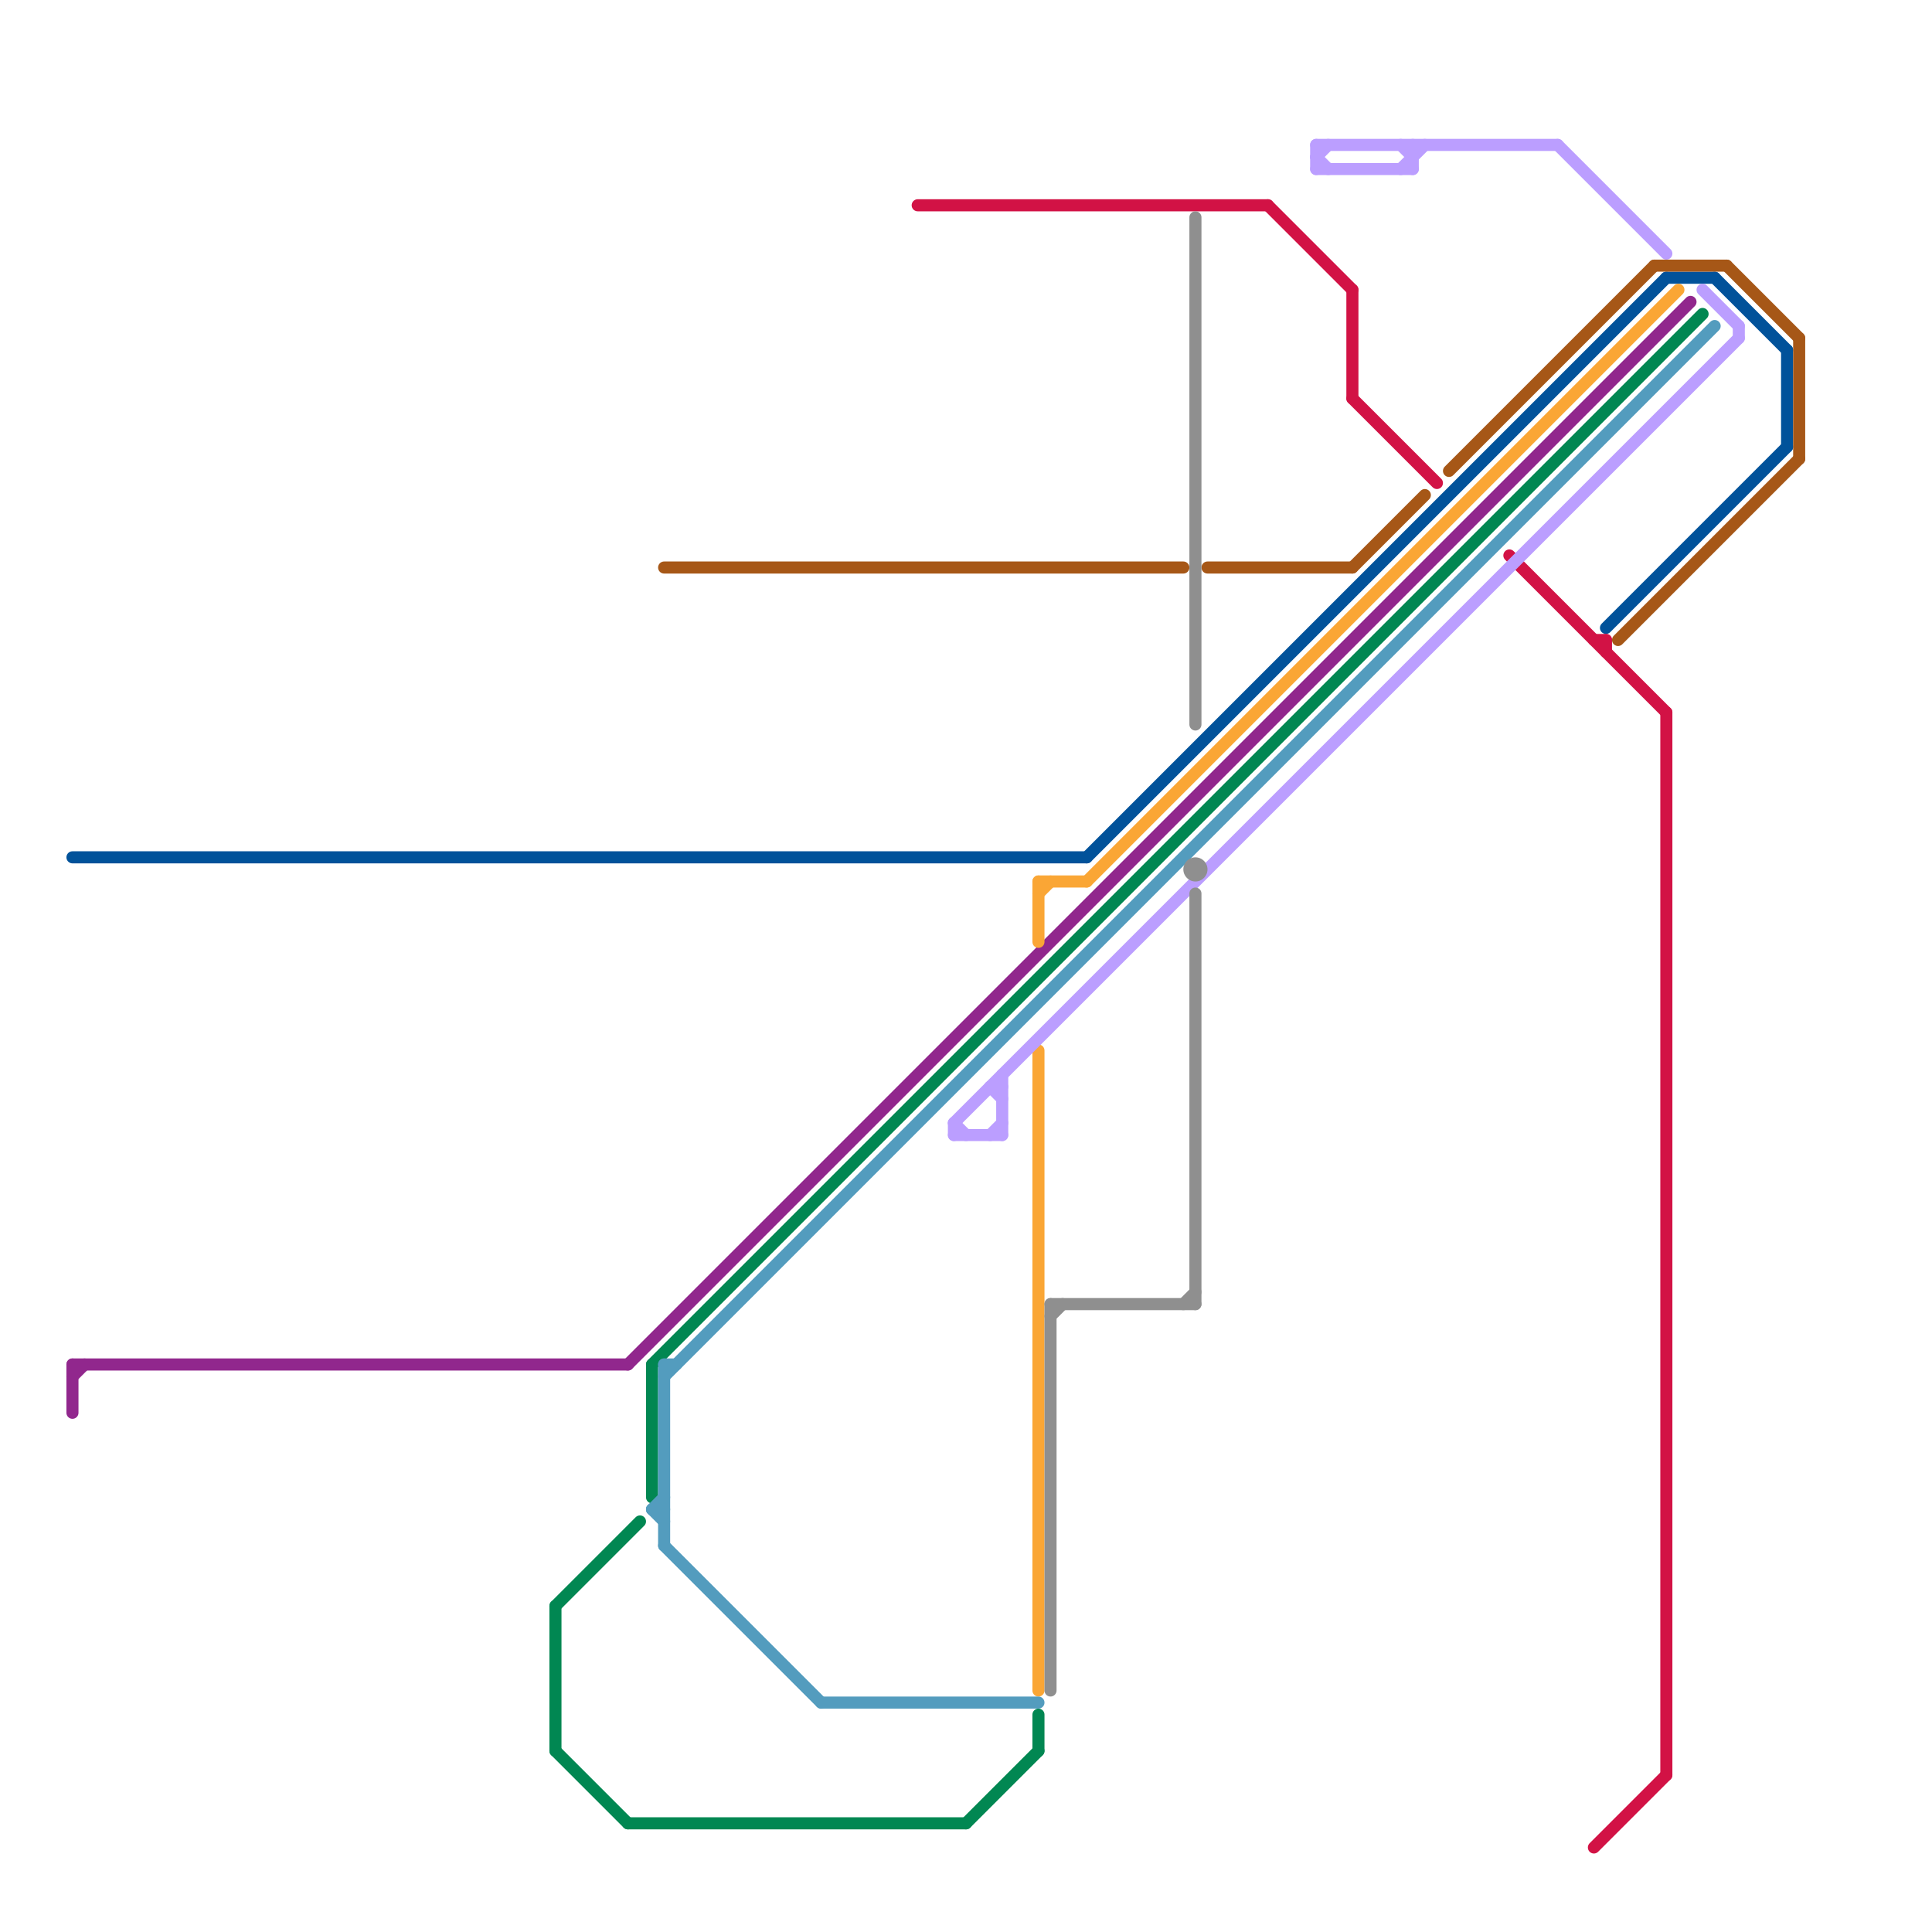 
<svg version="1.1" xmlns="http://www.w3.org/2000/svg" viewBox="0 0 160 160">
<style>text { font: 1px Helvetica; font-weight: 600; white-space: pre; dominant-baseline: central; } line { stroke-width: 1; fill: none; stroke-linecap: round; stroke-linejoin: round; } .c0 { stroke: #91278d } .c1 { stroke: #01529a } .c2 { stroke: #d21245 } .c3 { stroke: #a65717 } .c4 { stroke: #faa635 } .c5 { stroke: #018752 } .c6 { stroke: #539cbe } .c7 { stroke: #bb9eff } .c8 { stroke: #8f8f8f }</style><defs><g id="wm-xf"><circle r="1.2" fill="#000"/><circle r="0.9" fill="#fff"/><circle r="0.6" fill="#000"/><circle r="0.3" fill="#fff"/></g><g id="wm"><circle r="0.6" fill="#000"/><circle r="0.3" fill="#fff"/></g></defs><line class="c0" x1="6" y1="114" x2="7" y2="113"/><line class="c0" x1="6" y1="113" x2="6" y2="117"/><line class="c0" x1="6" y1="113" x2="52" y2="113"/><line class="c0" x1="52" y1="113" x2="140" y2="25"/><line class="c1" x1="6" y1="71" x2="90" y2="71"/><line class="c1" x1="138" y1="23" x2="142" y2="23"/><line class="c1" x1="133" y1="52" x2="148" y2="37"/><line class="c1" x1="90" y1="71" x2="138" y2="23"/><line class="c1" x1="142" y1="23" x2="148" y2="29"/><line class="c1" x1="148" y1="29" x2="148" y2="37"/><line class="c2" x1="105" y1="17" x2="112" y2="24"/><line class="c2" x1="138" y1="59" x2="138" y2="147"/><line class="c2" x1="132" y1="153" x2="138" y2="147"/><line class="c2" x1="112" y1="24" x2="112" y2="33"/><line class="c2" x1="132" y1="53" x2="133" y2="53"/><line class="c2" x1="133" y1="53" x2="133" y2="54"/><line class="c2" x1="112" y1="33" x2="119" y2="40"/><line class="c2" x1="76" y1="17" x2="105" y2="17"/><line class="c2" x1="125" y1="46" x2="138" y2="59"/><line class="c3" x1="149" y1="28" x2="149" y2="38"/><line class="c3" x1="143" y1="22" x2="149" y2="28"/><line class="c3" x1="137" y1="22" x2="143" y2="22"/><line class="c3" x1="120" y1="39" x2="137" y2="22"/><line class="c3" x1="100" y1="47" x2="112" y2="47"/><line class="c3" x1="55" y1="47" x2="98" y2="47"/><line class="c3" x1="112" y1="47" x2="118" y2="41"/><line class="c3" x1="134" y1="53" x2="149" y2="38"/><line class="c4" x1="90" y1="73" x2="139" y2="24"/><line class="c4" x1="86" y1="74" x2="87" y2="73"/><line class="c4" x1="86" y1="73" x2="86" y2="78"/><line class="c4" x1="86" y1="87" x2="86" y2="140"/><line class="c4" x1="86" y1="73" x2="90" y2="73"/><line class="c5" x1="54" y1="113" x2="54" y2="124"/><line class="c5" x1="80" y1="151" x2="86" y2="145"/><line class="c5" x1="86" y1="142" x2="86" y2="145"/><line class="c5" x1="46" y1="133" x2="46" y2="145"/><line class="c5" x1="46" y1="133" x2="53" y2="126"/><line class="c5" x1="46" y1="145" x2="52" y2="151"/><line class="c5" x1="54" y1="113" x2="141" y2="26"/><line class="c5" x1="52" y1="151" x2="80" y2="151"/><line class="c6" x1="54" y1="125" x2="55" y2="126"/><line class="c6" x1="55" y1="113" x2="56" y2="113"/><line class="c6" x1="68" y1="141" x2="86" y2="141"/><line class="c6" x1="54" y1="125" x2="55" y2="125"/><line class="c6" x1="55" y1="128" x2="68" y2="141"/><line class="c6" x1="55" y1="113" x2="55" y2="128"/><line class="c6" x1="55" y1="114" x2="142" y2="27"/><line class="c6" x1="54" y1="125" x2="55" y2="124"/><line class="c7" x1="144" y1="27" x2="144" y2="28"/><line class="c7" x1="83" y1="89" x2="83" y2="94"/><line class="c7" x1="109" y1="12" x2="129" y2="12"/><line class="c7" x1="82" y1="94" x2="83" y2="93"/><line class="c7" x1="117" y1="12" x2="117" y2="14"/><line class="c7" x1="82" y1="90" x2="83" y2="90"/><line class="c7" x1="79" y1="93" x2="79" y2="94"/><line class="c7" x1="109" y1="12" x2="109" y2="14"/><line class="c7" x1="79" y1="93" x2="144" y2="28"/><line class="c7" x1="141" y1="24" x2="144" y2="27"/><line class="c7" x1="79" y1="93" x2="80" y2="94"/><line class="c7" x1="116" y1="12" x2="117" y2="13"/><line class="c7" x1="109" y1="13" x2="110" y2="12"/><line class="c7" x1="129" y1="12" x2="138" y2="21"/><line class="c7" x1="116" y1="14" x2="118" y2="12"/><line class="c7" x1="109" y1="14" x2="117" y2="14"/><line class="c7" x1="79" y1="94" x2="83" y2="94"/><line class="c7" x1="82" y1="90" x2="83" y2="91"/><line class="c7" x1="109" y1="13" x2="110" y2="14"/><line class="c8" x1="87" y1="108" x2="99" y2="108"/><line class="c8" x1="87" y1="108" x2="87" y2="140"/><line class="c8" x1="87" y1="109" x2="88" y2="108"/><line class="c8" x1="99" y1="18" x2="99" y2="60"/><line class="c8" x1="98" y1="108" x2="99" y2="107"/><line class="c8" x1="99" y1="74" x2="99" y2="108"/><circle cx="99" cy="72" r="1" fill="#8f8f8f" />
</svg>
